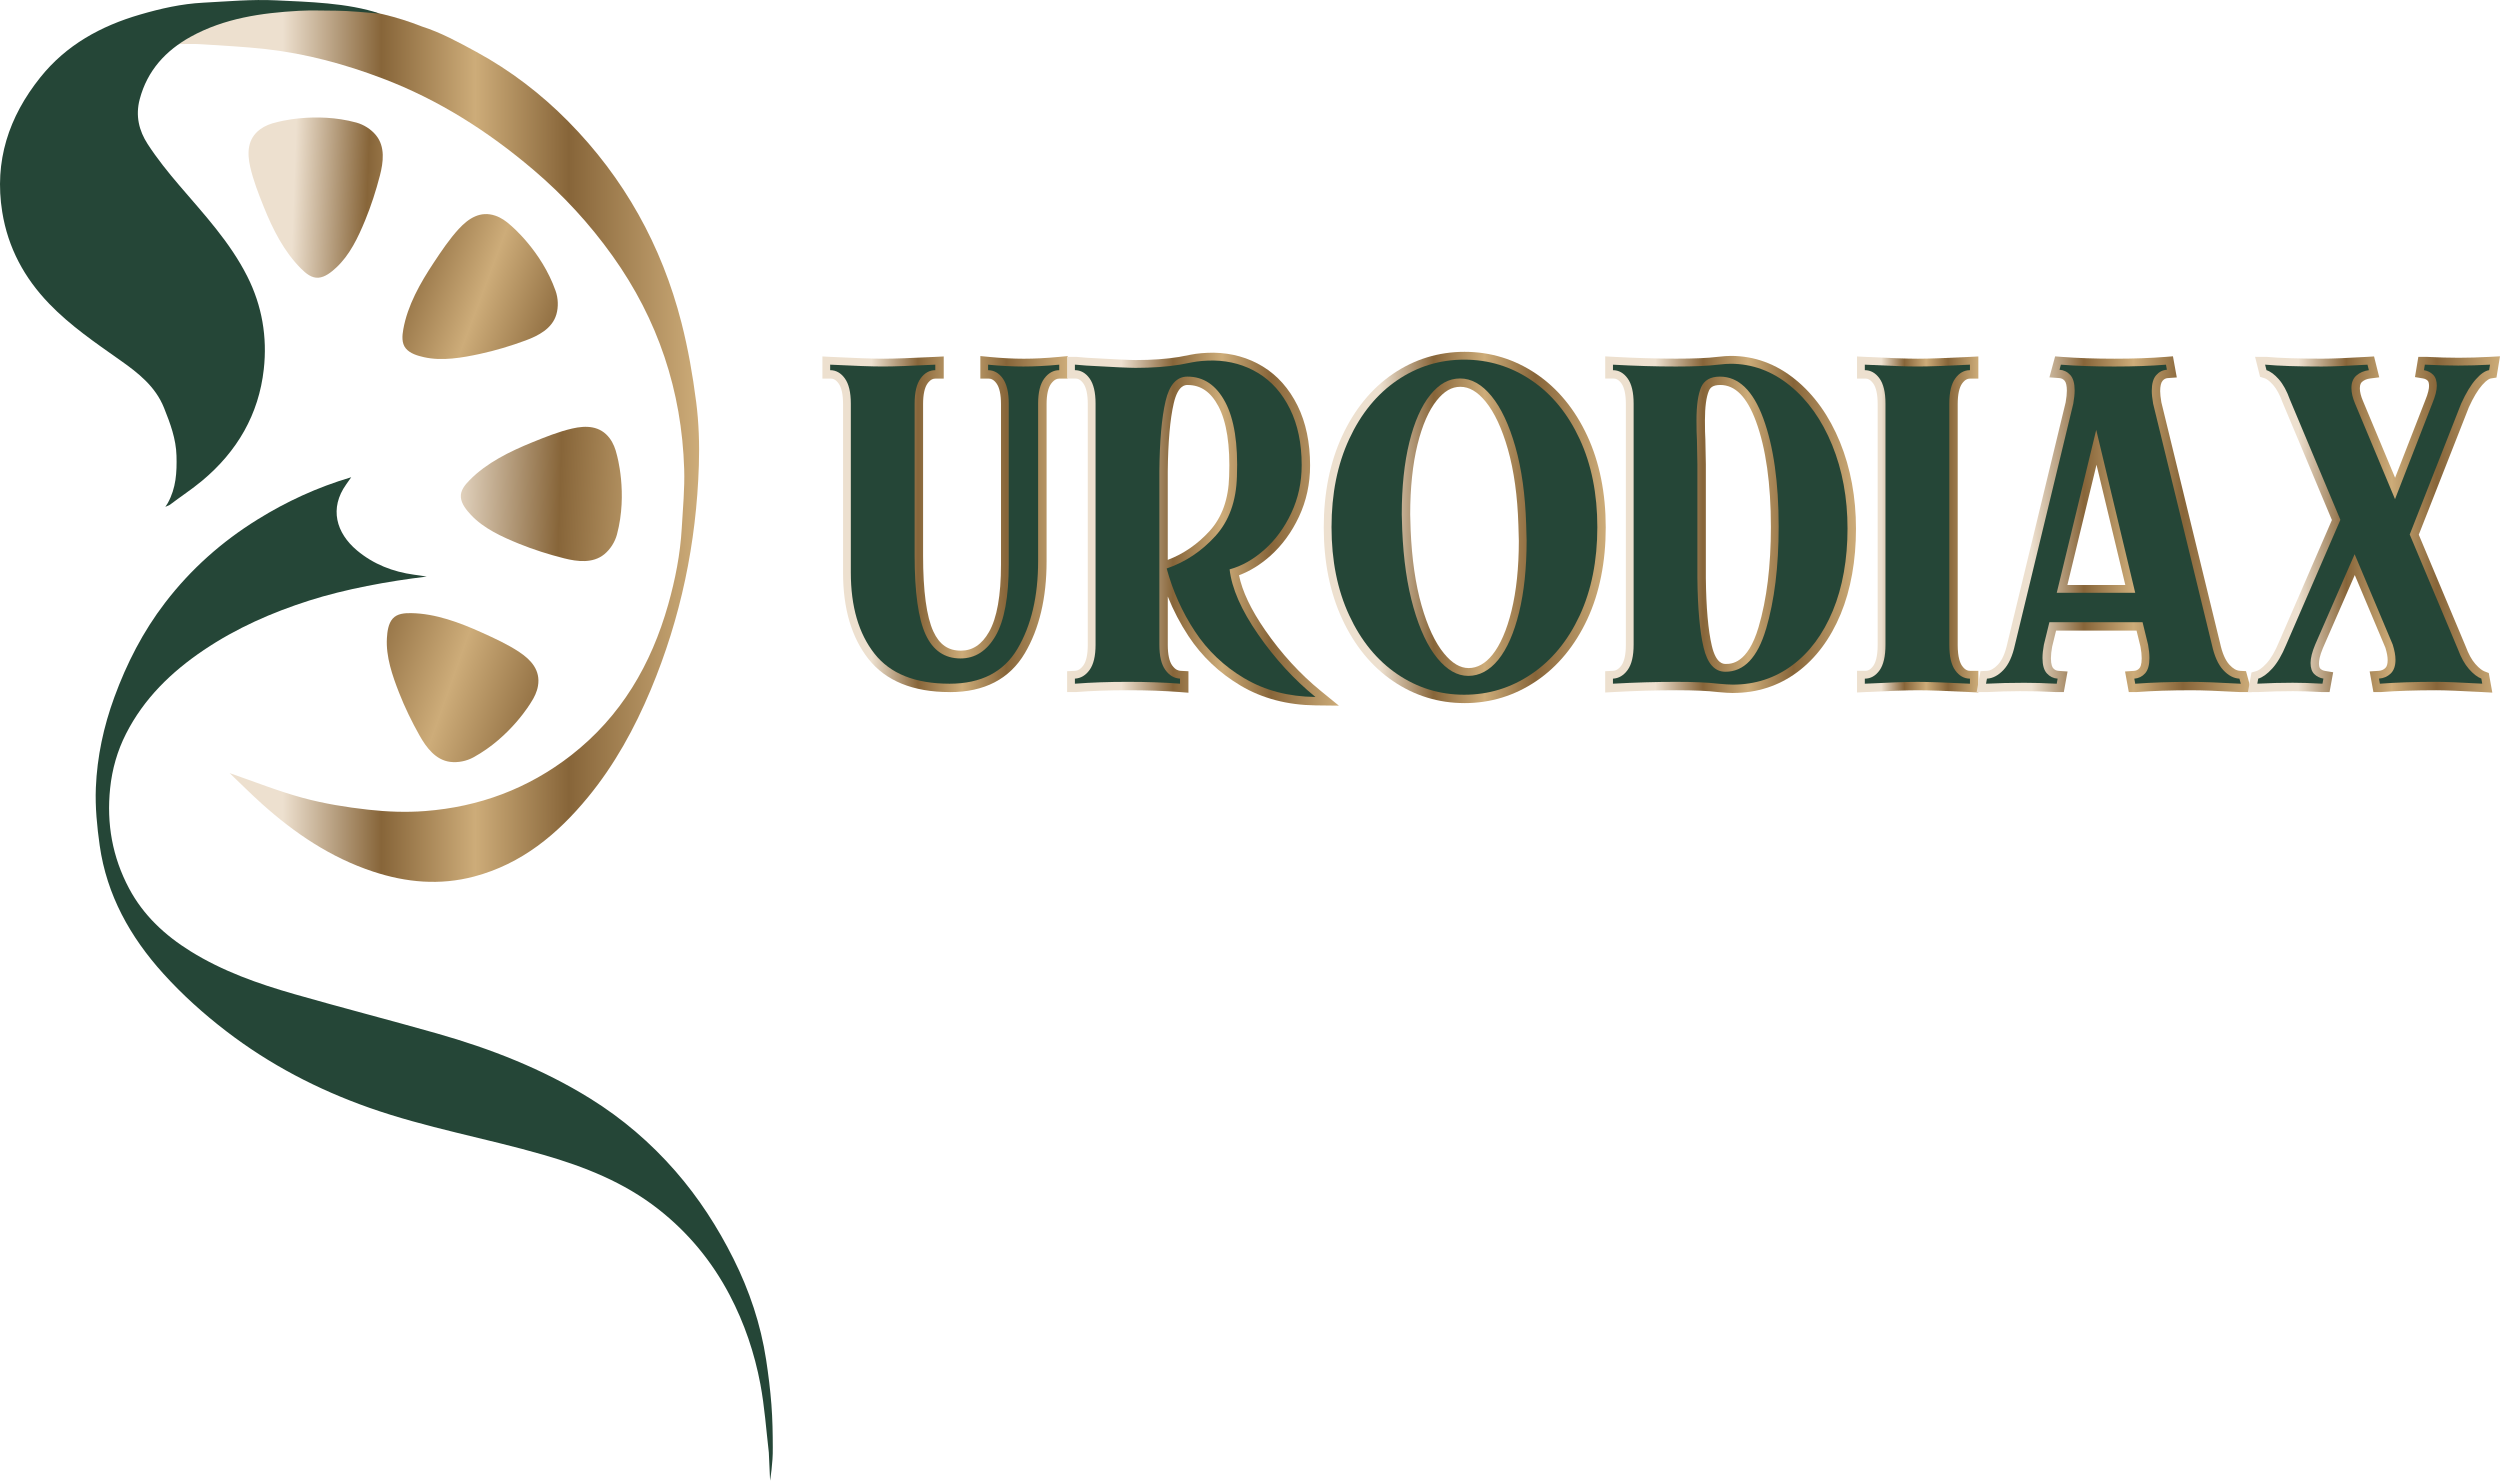 <svg xmlns="http://www.w3.org/2000/svg" xmlns:xlink="http://www.w3.org/1999/xlink" id="Layer_2" viewBox="0 0 1388.82 822.49"><defs><style>.cls-1{fill:url(#linear-gradient-12);}.cls-1,.cls-2,.cls-3,.cls-4,.cls-5,.cls-6,.cls-7,.cls-8,.cls-9,.cls-10,.cls-11,.cls-12,.cls-13{stroke-width:0px;}.cls-2{fill:url(#linear-gradient);}.cls-3{fill:url(#linear-gradient-6);}.cls-4{fill:url(#linear-gradient-11);}.cls-5{fill:url(#linear-gradient-5);}.cls-6{fill:url(#linear-gradient-2);}.cls-7{fill:url(#linear-gradient-7);}.cls-8{fill:url(#linear-gradient-3);}.cls-9{fill:url(#linear-gradient-9);}.cls-10{fill:url(#linear-gradient-8);}.cls-11{fill:url(#linear-gradient-10);}.cls-12{fill:url(#linear-gradient-4);}.cls-13{fill:#254637;}</style><linearGradient id="linear-gradient" x1="456.86" y1="291.12" x2="593.1" y2="291.12" gradientUnits="userSpaceOnUse"><stop offset=".2" stop-color="#ede0cf"></stop><stop offset=".39" stop-color="#876539"></stop><stop offset=".57" stop-color="#cdac79"></stop><stop offset=".75" stop-color="#876539"></stop><stop offset="1" stop-color="#cdac79"></stop></linearGradient><linearGradient id="linear-gradient-2" x1="592.8" y1="293.98" x2="743.76" y2="293.98" xlink:href="#linear-gradient"></linearGradient><linearGradient id="linear-gradient-3" x1="735.38" y1="293.01" x2="892.03" y2="293.01" xlink:href="#linear-gradient"></linearGradient><linearGradient id="linear-gradient-4" x1="891.73" y1="291.35" x2="1031.03" y2="291.35" xlink:href="#linear-gradient"></linearGradient><linearGradient id="linear-gradient-5" x1="1031.64" y1="291.35" x2="1099.03" y2="291.35" xlink:href="#linear-gradient"></linearGradient><linearGradient id="linear-gradient-6" x1="1098.1" y1="291.19" x2="1250.91" y2="291.19" xlink:href="#linear-gradient"></linearGradient><linearGradient id="linear-gradient-7" x1="1248.77" y1="291.35" x2="1388.82" y2="291.35" xlink:href="#linear-gradient"></linearGradient><linearGradient id="linear-gradient-8" x1="120.09" y1="107.77" x2="335.07" y2="115.42" xlink:href="#linear-gradient"></linearGradient><linearGradient id="linear-gradient-9" x1="116.4" y1="107.12" x2="381.68" y2="206.8" xlink:href="#linear-gradient"></linearGradient><linearGradient id="linear-gradient-10" x1="182.07" y1="269.63" x2="512.7" y2="280.69" xlink:href="#linear-gradient"></linearGradient><linearGradient id="linear-gradient-11" x1="73.26" y1="321.3" x2="381.78" y2="430.77" xlink:href="#linear-gradient"></linearGradient><linearGradient id="linear-gradient-12" x1="99.1" y1="246.31" x2="388.37" y2="246.31" xlink:href="#linear-gradient"></linearGradient></defs><g id="Layer_1-2"><path class="cls-2" d="m527.66,384.47c-20.4,0-35.62-6.2-45.23-18.42-9.35-11.89-14.09-27.97-14.09-47.79v-93.84c0-5.22-.85-9.16-2.46-11.39-1.74-2.41-3.33-2.72-4.51-2.72h-4.5v-12.29l4.73.24c13.26.67,23.05,1.01,29.1,1.01s15.74-.34,28.84-1.01l4.73-.24v12.3h-4.5c-1.19,0-2.77.31-4.51,2.72-1.61,2.23-2.46,6.17-2.46,11.39v84.15c0,19.82,1.92,34.03,5.71,42.23,3.35,7.26,8.21,10.65,15.29,10.65,6.49,0,11.59-3.39,15.61-10.37,4.42-7.68,6.67-20.27,6.67-37.41v-89.25c0-5.22-.85-9.16-2.46-11.39-1.74-2.41-3.33-2.72-4.51-2.72h-4.5v-12.52l4.94.48c6.78.66,13.24,1,19.2,1s12.51-.34,19.46-1l4.93-.47v12.51h-4.5c-1.21,0-2.83.32-4.69,2.79-1.66,2.22-2.54,6.13-2.54,11.33v87.46c0,20.28-4.07,37.44-12.1,51-8.48,14.32-22.48,21.59-41.61,21.59Z"></path><path class="cls-6" d="m743.76,392.01l-12.89-.15c-15.69-.18-29.7-3.87-41.64-10.96-11.84-7.03-21.6-16.29-29-27.53-4.56-6.92-8.4-14.27-11.5-21.99v26.91c0,5.22.85,9.16,2.46,11.39,1.84,2.55,3.59,2.93,4.75,2.99l4.27.22v11.94l-4.85-.38c-8.55-.67-18.21-1.01-28.72-1.01s-20.17.34-28.72,1.01h-.61s-4.5.01-4.5.01v-11.58l4.27-.22c1.15-.06,2.9-.43,4.75-2.99,1.61-2.23,2.46-6.17,2.46-11.39v-133.88c0-5.22-.85-9.16-2.46-11.39-1.74-2.41-3.33-2.72-4.51-2.72h-4.5v-12.06l5.13.02,6.06.51c14.55.84,23.62,1.26,26.97,1.26,8.9,0,16.98-.58,24.01-1.73.91-.15,3.03-.56,6.47-1.25,3.69-.74,8.02-1.11,12.87-1.11,10.03.19,19.15,2.77,27.2,7.67,8.1,4.94,14.59,12.25,19.29,21.74,4.63,9.34,6.97,20.53,6.97,33.24,0,10.14-2.07,19.7-6.16,28.43-4.07,8.68-9.45,16.03-16,21.85-5.46,4.85-11.27,8.44-17.33,10.7,1.8,8.92,6.66,19.14,14.47,30.43,9.06,13.1,19.5,24.5,31.02,33.88l9.99,8.14Zm-83.98-178.14c-1.33,0-5.36,0-7.73,10.17-2.04,8.73-3.16,21.49-3.33,37.91v49.08c8.83-3.37,16.65-8.77,23.28-16.07,6.86-7.55,10.5-17.76,10.82-30.36.65-17.19-1.37-30.28-5.98-38.96-4.21-7.92-9.79-11.76-17.06-11.76Z"></path><path class="cls-8" d="m813.58,390.59c-14.46,0-27.84-4.12-39.76-12.26h0c-11.85-8.08-21.34-19.68-28.2-34.46-6.79-14.64-10.24-31.75-10.24-50.85s3.44-36.21,10.24-50.85c6.86-14.79,16.34-26.38,28.19-34.46,11.93-8.13,25.31-12.26,39.76-12.26s27.87,4.12,39.88,12.25c11.94,8.08,21.47,19.68,28.34,34.47,6.79,14.65,10.24,31.76,10.24,50.85s-3.45,36.42-10.24,50.99c-6.87,14.71-16.4,26.26-28.33,34.34-12.01,8.13-25.43,12.25-39.88,12.25Zm-30.18-104.78l.25,8.6c.66,16,2.7,30.15,6.08,41.99,3.3,11.59,7.47,20.52,12.42,26.56,4.5,5.5,8.99,8.17,13.73,8.17s9.21-2.41,13.19-7.37h0c4.41-5.49,7.98-13.7,10.61-24.4,2.7-10.97,4.07-24.05,4.08-38.9l-.25-8.86c-.5-16.02-2.45-30.15-5.82-41.99-3.3-11.59-7.48-20.52-12.42-26.56-4.5-5.49-9.07-8.17-13.98-8.17s-9,2.45-13.07,7.5c-4.49,5.57-8.1,13.82-10.74,24.52-2.7,10.97-4.07,24.05-4.08,38.89Z"></path><path class="cls-12" d="m962.78,384.98c-1.86,0-4.75-.18-8.57-.53l-.14-.02c-5.25-.65-12.96-.99-22.9-.99-10.87,0-22.54.34-34.69,1.01l-4.75.26v-11.83l4.27-.22c1.15-.06,2.9-.43,4.75-2.99,1.61-2.23,2.46-6.17,2.46-11.39v-133.88c0-5.22-.85-9.16-2.46-11.39-1.74-2.41-3.33-2.72-4.51-2.72h-4.5v-12.32l4.75.26c12.08.67,23.75,1.01,34.69,1.01,9.97,0,17.68-.33,22.9-.99,3.34-.37,5.75-.54,7.44-.54,13.07,0,25.13,4.41,35.86,13.12,10.49,8.52,18.83,20.23,24.79,34.81,5.89,14.42,8.88,30.61,8.88,48.11s-2.86,33.79-8.5,47.37c-5.73,13.79-13.82,24.63-24.04,32.23-10.36,7.7-22.37,11.6-35.71,11.6Zm-7.14-171.11c-4.34,0-5.63,1.65-6.31,3.25-1.45,3.42-2.19,8.96-2.19,16.47,0,4.65.08,8.24.25,10.66v.22s.26,13.51.26,13.51v63.07c.17,16.38,1.28,29.08,3.32,37.73,2.37,10.05,6.41,10.05,7.73,10.05,3.01,0,12.19,0,18.25-20.49h0c4.53-15.33,6.83-34.03,6.83-55.59,0-24-2.78-43.72-8.27-58.63-5.02-13.63-11.52-20.26-19.88-20.26Z"></path><path class="cls-5" d="m1099.03,384.7l-4.73-.24c-13.17-.67-22.88-1.01-28.84-1.01s-15.76.34-29.1,1.01l-4.73.24v-12.04h4.5c1.18,0,2.77-.31,4.51-2.72,1.12-1.56,2.46-4.84,2.46-11.64v-133.88c0-5.22-.85-9.16-2.46-11.39-1.74-2.41-3.33-2.72-4.51-2.72h-4.5v-12.29l4.73.24c13.26.67,23.05,1.01,29.1,1.01s15.74-.34,28.84-1.01l4.73-.24v12.3h-4.5c-1.19,0-2.77.31-4.51,2.72-1.61,2.23-2.46,6.17-2.46,11.39v133.88c0,6.81,1.34,10.09,2.46,11.64,1.74,2.42,3.33,2.73,4.51,2.73h4.5v12.04Z"></path><path class="cls-3" d="m1250.91,384.47h-6.39c-12.15-.68-21.24-1.02-27.04-1.02-11.36,0-21.63.34-30.52,1.01h-.59s-3.76.01-3.76.01l-2.08-11.44,5.01-.35c1.22-.08,2.13-.54,2.97-1.46.47-.52,1.26-1.93,1.26-5.52,0-1.89-.22-4.06-.67-6.45l-2.19-8.94h-44.7l-2.19,8.94c-.44,2.39-.67,4.55-.67,6.45,0,3.6.79,5,1.26,5.52.84.93,1.76,1.38,2.97,1.46l5.01.35-2.08,11.44h-4.26c-13.86-.77-27.01-.6-38.28,0h-.49s-5.39,0-5.39,0l2.12-11.62,3.56-.18c2.04-.11,4.05-1.23,6.14-3.44,2.3-2.44,4.07-6.44,5.25-11.89l.02-.11,32.35-133.74c.45-2.56.67-4.74.67-6.48,0-2.62-.46-4.64-1.26-5.52-.84-.92-1.75-1.38-2.98-1.46l-5.46-.39,3.18-11.67,3.71.29c8.67.67,18.5,1.01,29.23,1.01s20.29-.34,28.45-1.01l4.06-.33,2.14,11.75-5,.36c-1.18.08-2.08.55-2.91,1.51-.86.99-1.33,3.03-1.33,5.73,0,1.57.23,3.66.67,6.22l32.63,133.85c1.18,5.47,2.92,9.48,5.17,11.93,2,2.18,3.95,3.29,5.97,3.39l3.25.17,3.17,11.63Zm-102.42-59.49h32.18l-16-66.81-16.18,66.81Z"></path><path class="cls-7" d="m1384.57,384.77l-5.7-.32c-12.15-.67-20.73-1.01-25.51-1.01-11.36,0-21.63.34-30.52,1.01h-.59s-3.76.01-3.76.01l-2.08-11.47,5.04-.33c1.5-.1,2.67-.6,3.69-1.57.85-.81,1.28-2.29,1.28-4.39,0-1.86-.42-4.17-1.26-6.87l-17.01-40.37-17.73,40.62c-1.79,4.3-2.17,6.95-2.17,8.4s.26,2.48.72,2.93c.7.7,1.54,1.11,2.66,1.3l4.51.75-2,11h-4.26c-6.03-.34-11.43-.51-16.07-.51-6.33,0-12.78.17-19.14.5h-.49s-5.39,0-5.39,0l1.98-10.87,2.69-.77c.87-.25,2.77-1.14,5.69-4.32,2.43-2.65,4.76-6.67,6.93-11.93l29.36-67.67-27.39-65.27c-1.5-4.2-3.28-7.49-5.27-9.77-2.26-2.58-3.87-3.47-4.82-3.76l-2.42-.75-2.78-11.11,6.44.02c7.12.66,17.45,1,30.69,1,5.68,0,14.17-.34,25.23-1.01l3.73-.23,2.9,11.61-5.03.63c-1.84.23-3.32.84-4.51,1.87-.54.46-1.25,1.34-1.25,3.61,0,1.94.57,4.27,1.69,6.92l17.89,42.77,16.65-42.75c1.82-4.38,2.21-6.89,2.21-8.22,0-1.43-.26-2.47-.73-2.94-.69-.69-1.54-1.1-2.66-1.29l-4.43-.74,1.87-11.25h4.29c6.65.34,12.75.51,18.13.51s11.38-.17,17.34-.5l5.61-.31-1.97,11.82-3.21.5c-.4.06-1.94.51-4.72,3.64-2.4,2.7-4.88,6.83-7.38,12.29l-27.85,70.86,26.14,62.25c1.5,4.05,3.28,7.27,5.28,9.56,2.34,2.68,4.07,3.72,5.11,4.12l2.36.91,1.98,10.91Z"></path><path class="cls-13" d="m429.31,804.47c-.02-8.07-.15-16.16-.77-24.2-.64-8.34-1.68-16.66-2.94-24.93-2.99-19.66-9.28-38.34-18.15-56.08-8.76-17.52-19.32-33.86-32.26-48.69-13.77-15.78-29.48-29.21-47.21-40.24-26.56-16.51-55.43-27.76-85.39-36.26-26.34-7.47-52.86-14.3-79.18-21.84-20.06-5.75-39.71-12.67-57.59-23.8-14.21-8.84-26.13-19.89-34.09-34.82-9.3-17.46-12.6-36-10.55-55.68,1.11-10.69,4-20.78,8.79-30.23,9.94-19.6,25.16-34.4,43.24-46.58,18.11-12.2,37.83-20.87,58.52-27.48,19.98-6.39,44.08-10.79,65.32-13.33-1.46-.3-5.92-.89-6.94-1.03-11.84-1.62-22.61-5.8-31.81-13.51-11.56-9.7-15.45-23.39-5.98-36.67.79-1.11,1.57-2.24,2.8-3.99-18.99,5.64-35.97,13.51-52.01,23.46-19.91,12.34-37.12,27.64-51.39,46.26-12.27,16-21.32,33.68-28.22,52.55-5.94,16.23-9.56,33.04-10.25,50.22-.43,10.67.64,21.52,2.14,32.13,3.91,27.5,16.9,50.74,35.31,71.12,10.6,11.73,22.33,22.29,34.88,31.93,24.15,18.55,50.78,32.44,79.46,42.57,31.64,11.17,64.74,16.91,96.89,26.2,22.81,6.59,44.65,15.2,63.63,30.04,16.76,13.11,29.94,29.09,39.8,47.87,8.19,15.6,13.8,32.21,17.04,49.44,2.35,12.52,3.23,25.32,4.7,38.01l.7,15.61s1.65-9.98,1.5-18.02Z"></path><path class="cls-10" d="m138.97,92.61c-1.73-7.73-1.52-15.56,5.55-20.78,2.68-1.98,5.88-3.18,9.11-3.91,0,0,21.37-6.08,44.31.17,4.18,1.14,8.26,3.74,10.98,7.1,5.14,6.33,4.04,14.95,2.14,22.29-2.19,8.48-4.91,16.93-8.26,25.03-3.89,9.41-8.51,19.23-16.12,26.24-2.65,2.44-6.06,5.24-9.81,5.53s-6.94-2.38-9.51-4.93c-9.58-9.51-15.86-22.02-20.83-34.42-2.89-7.21-5.86-14.73-7.56-22.33Z"></path><path class="cls-9" d="m254.95,127.09c5.37-5.82,11.93-10.1,20.24-7.27,3.16,1.08,5.96,3.03,8.4,5.27,0,0,17.16,14.11,25.07,36.53,1.44,4.09,1.62,8.92.41,13.07-2.28,7.83-10,11.83-17.11,14.45-8.22,3.03-16.72,5.6-25.28,7.45-9.96,2.16-21.04,4.11-31.14,1.84-3.52-.79-7.75-2-10.13-4.91s-1.99-7.06-1.36-10.62c2.37-13.29,9.46-25.74,16.84-36.88,4.29-6.48,8.78-13.21,14.05-18.93Z"></path><path class="cls-11" d="m317.88,238.06c7.71-1.78,15.55-1.61,20.81,5.42,2,2.67,3.21,5.86,3.96,9.09,0,0,6.21,21.33.1,44.31-1.11,4.19-3.69,8.28-7.03,11.02-6.3,5.18-14.93,4.13-22.28,2.28-8.5-2.13-16.96-4.81-25.08-8.1-9.44-3.84-19.69-8.48-26.75-16.05-2.46-2.64-5.27-6.02-5.59-9.77-.33-3.86,2.34-6.96,4.87-9.54,9.45-9.64,22.33-15.91,34.7-20.96,7.2-2.93,14.7-5.95,22.28-7.7Z"></path><path class="cls-4" d="m288.46,362.22c6.6,4.37,11.88,10.17,10.4,18.83-.56,3.29-2.04,6.36-3.86,9.13,0,0-11.19,19.19-32.06,30.58-3.8,2.07-8.54,3.02-12.83,2.49-8.09-1-13.27-7.98-17-14.59-4.3-7.63-8.19-15.61-11.39-23.77-3.72-9.49-7.41-20.12-6.78-30.45.22-3.6.74-7.97,3.23-10.79s6.65-3.09,10.27-3.04c13.5.22,26.92,5.24,39.09,10.74,7.08,3.2,14.44,6.56,20.93,10.86Z"></path><path class="cls-1" d="m386.71,223.11c-1.89-14.74-4.47-29.49-8.15-43.88-10.96-42.81-31.82-80.33-62.93-111.83-15.05-15.24-32.03-28.23-50.87-38.5-9.83-5.36-19.87-10.85-30.46-14.21-56.28-22.36-116.5-6.46-116.5-6.46l-5.13,8.75c-4.76,2.03-9.35,4.42-13.57,7.53,4.14,0,8.12-.22,12.07.04,12.18.79,24.39,1.37,36.51,2.73,22.37,2.52,43.96,8.36,65,16.36,31.04,11.79,58.53,29.35,83.74,50.79,16.6,14.12,31.2,30.01,43.85,47.71,25.33,35.43,38.47,75.03,39.82,118.45.34,10.9-.73,21.86-1.35,32.77-.82,14.45-3.6,28.58-7.53,42.49-9.45,33.41-26.21,62.16-53.97,83.76-23.86,18.57-51.11,28.65-81.09,30.96-10.49.81-21.21.4-31.68-.77-12.17-1.36-24.41-3.34-36.21-6.54-13.78-3.74-27.12-9.1-40.7-13.78,5.86,5.59,11.75,11.51,17.95,17.08,18.23,16.35,38.25,29.88,61.73,37.63,18.42,6.08,37.09,7.8,56.11,2.76,26.45-7,46.34-23.49,63.25-44.04,14.79-17.99,25.9-38.23,34.88-59.66,16.73-39.91,25.38-81.61,26.76-124.77.38-11.77-.02-23.69-1.52-35.36Z"></path><path class="cls-13" d="m153.34.19c-13.47-.66-27.05.61-40.56,1.31-11.92.62-23.49,3.24-34.96,6.59-21.87,6.37-41.05,16.9-55.46,34.94C4.86,64.93-3.3,89.5,1.24,117.75c3.2,19.92,12.28,36.69,26.17,51.07,11.7,12.12,25.53,21.55,39.21,31.2,10.06,7.09,19.72,14.58,24.52,26.6,3.43,8.58,6.66,17.16,6.91,26.58.25,9.18-.22,17.93-4.86,26.3l-1.34,2.09,2.47-1.13c5.99-4.56,12.28-8.65,18.05-13.47,19.39-16.18,31.4-36.77,34.18-61.91,1.98-17.82-.94-35.2-9.14-51.47-9.64-19.13-24.11-34.61-37.85-50.68-6.25-7.31-12.33-14.88-17.55-22.93-4.8-7.4-6.82-15.71-4.4-24.85,4.23-16.03,14.51-27.12,28.46-34.8,18.57-10.22,39.14-13.17,59.98-14.34,6.97-.39,13.99-.06,20.98-.06,6.06,0,17.96,1.1,24.02,1.62C193.27,1.51,170.72,1.04,153.34.19Z"></path><path class="cls-13" d="m485.79,363.11c-8.76-11.13-13.13-26.14-13.13-45.01v-93.84c0-6.29-1.11-10.97-3.32-14.03-2.21-3.06-4.93-4.59-8.16-4.59v-3.06c13.43.68,23.21,1.02,29.33,1.02s15.81-.34,29.07-1.02v3.06c-3.23,0-5.95,1.53-8.16,4.59-2.21,3.06-3.32,7.74-3.32,14.03v84.15c0,20.57,2.04,35.28,6.12,44.12,4.08,8.84,10.54,13.26,19.38,13.26,8.16,0,14.66-4.21,19.51-12.62s7.27-21.63,7.27-39.65v-89.25c0-6.29-1.11-10.97-3.31-14.03-2.21-3.06-4.93-4.59-8.16-4.59v-3.06c6.97.68,13.51,1.02,19.63,1.02s12.75-.34,19.89-1.02v3.06c-3.23,0-5.99,1.53-8.29,4.59s-3.44,7.74-3.44,14.03v87.46c0,19.55-3.83,35.79-11.48,48.71-7.65,12.92-20.23,19.38-37.74,19.38-19.04,0-32.94-5.57-41.69-16.7Z"></path><path class="cls-13" d="m691.35,376.88c-11.31-6.71-20.49-15.43-27.54-26.14-7.06-10.71-12.28-22.35-15.68-34.93,10.37-3.57,19.38-9.56,27.03-17.98,7.65-8.42,11.64-19.51,11.99-33.28.68-18.02-1.49-31.75-6.5-41.18-5.02-9.44-12.03-14.15-21.04-14.15-5.95,0-9.99,4.55-12.11,13.64-2.13,9.1-3.28,22.06-3.44,38.89v96.39c0,6.29,1.1,10.96,3.32,14.02,2.21,3.06,4.93,4.68,8.16,4.84v2.81c-8.67-.68-18.36-1.02-29.07-1.02s-20.4.34-29.07,1.02h-.26v-2.81c3.23-.17,5.95-1.78,8.16-4.84,2.21-3.06,3.32-7.73,3.32-14.02v-133.88c0-6.29-1.11-10.97-3.32-14.03-2.21-3.06-4.93-4.59-8.16-4.59v-3.06h.26l6.12.51c14.79.85,23.88,1.27,27.29,1.27,9.18,0,17.42-.59,24.74-1.79,1.02-.17,3.23-.59,6.63-1.27,3.4-.68,7.39-1.02,11.99-1.02,9.18.17,17.47,2.51,24.86,7.01,7.39,4.51,13.26,11.14,17.59,19.89,4.33,8.76,6.5,19.17,6.5,31.24,0,9.52-1.91,18.36-5.74,26.52-3.82,8.16-8.8,14.96-14.92,20.4-6.12,5.44-12.58,9.1-19.38,10.96,1.19,10.54,6.46,22.57,15.81,36.08,9.35,13.52,19.97,25.12,31.88,34.81-14.96-.17-28.09-3.61-39.4-10.33Z"></path><path class="cls-13" d="m776.17,374.46c-11.22-7.65-20.11-18.53-26.65-32.64-6.55-14.11-9.82-30.43-9.82-48.96s3.27-34.85,9.82-48.96c6.54-14.11,15.43-24.99,26.65-32.64,11.22-7.65,23.63-11.47,37.23-11.47s26.05,3.83,37.36,11.47c11.3,7.65,20.23,18.53,26.78,32.64,6.54,14.11,9.82,30.43,9.82,48.96s-3.28,35.06-9.82,49.09c-6.55,14.03-15.47,24.86-26.78,32.51-11.31,7.65-23.76,11.48-37.36,11.48s-26.01-3.83-37.23-11.48Zm56.23-8.03c4.84-6.03,8.67-14.75,11.47-26.14,2.8-11.39,4.21-24.73,4.21-40.04l-.25-8.92c-.51-16.49-2.51-30.85-5.99-43.09-3.49-12.24-7.91-21.63-13.26-28.18-5.36-6.54-11.18-9.82-17.47-9.82s-11.65,3.06-16.58,9.18c-4.93,6.12-8.8,14.88-11.6,26.27-2.8,11.39-4.21,24.73-4.21,40.03l.25,8.67c.68,16.49,2.76,30.85,6.25,43.09,3.48,12.24,7.91,21.63,13.26,28.18,5.35,6.55,11.09,9.82,17.21,9.82s11.86-3.02,16.7-9.05Z"></path><path class="cls-13" d="m896.05,377.01c3.23-.17,5.95-1.78,8.16-4.84,2.21-3.06,3.32-7.73,3.32-14.02v-133.88c0-6.29-1.11-10.97-3.32-14.03-2.21-3.06-4.93-4.59-8.16-4.59v-3.06c12.24.68,23.88,1.02,34.94,1.02,10.2,0,18.02-.34,23.46-1.02,3.06-.34,5.35-.51,6.88-.51,12.07,0,23.08,4.04,33.02,12.11,9.95,8.08,17.76,19.09,23.46,33.02,5.69,13.94,8.54,29.41,8.54,46.41s-2.72,32.56-8.16,45.65c-5.44,13.09-12.96,23.21-22.57,30.34-9.61,7.14-20.62,10.71-33.02,10.71-1.7,0-4.42-.17-8.16-.51-5.44-.68-13.26-1.02-23.46-1.02-11.05,0-22.7.34-34.94,1.02v-2.81Zm85.04-27.54c4.67-15.81,7.01-34.76,7.01-56.86,0-24.65-2.85-44.71-8.54-60.18-5.7-15.47-13.73-23.21-24.1-23.21-5.27,0-8.76,2-10.46,5.99-1.7,4-2.55,10.07-2.55,18.23,0,4.76.08,8.42.25,10.96l.25,13.51v62.99c.17,16.83,1.32,29.75,3.44,38.76,2.12,9.01,6.16,13.52,12.11,13.52,10.37,0,17.89-7.91,22.57-23.72Z"></path><path class="cls-13" d="m1035.96,377.01c3.23,0,5.95-1.53,8.16-4.59,2.21-3.06,3.32-7.82,3.32-14.28v-133.88c0-6.29-1.11-10.97-3.32-14.03-2.21-3.06-4.93-4.59-8.16-4.59v-3.06c13.43.68,23.21,1.02,29.33,1.02s15.81-.34,29.07-1.02v3.06c-3.23,0-5.95,1.53-8.16,4.59-2.21,3.06-3.32,7.74-3.32,14.03v133.88c0,6.46,1.1,11.22,3.32,14.28,2.21,3.06,4.93,4.59,8.16,4.59v2.81c-13.26-.68-22.95-1.02-29.07-1.02s-15.9.34-29.33,1.02v-2.81Z"></path><path class="cls-13" d="m1103.82,377.01c3.23-.17,6.29-1.78,9.18-4.84,2.89-3.06,5.01-7.73,6.38-14.02l32.38-133.88c.51-2.89.77-5.36.77-7.4,0-3.91-.81-6.76-2.42-8.54-1.62-1.79-3.61-2.76-5.99-2.93l.76-2.81c8.84.68,18.7,1.02,29.58,1.02s20.48-.34,28.81-1.02l.51,2.81c-2.38.17-4.38,1.19-5.99,3.06-1.62,1.87-2.42,4.76-2.42,8.67,0,1.87.25,4.25.76,7.14l32.64,133.88c1.36,6.29,3.44,10.96,6.25,14.02,2.8,3.06,5.82,4.68,9.05,4.84l.76,2.81h-.25c-12.24-.68-21.34-1.02-27.29-1.02-11.56,0-21.85.34-30.85,1.02h-.26l-.51-2.81c2.38-.17,4.38-1.15,5.99-2.93,1.61-1.79,2.42-4.63,2.42-8.54,0-2.21-.25-4.67-.76-7.39l-3.06-12.5h-51.76l-3.06,12.5c-.51,2.72-.77,5.19-.77,7.39,0,3.91.8,6.76,2.42,8.54,1.61,1.78,3.61,2.76,5.99,2.93l-.51,2.81h-.25c-6.12-.34-12.07-.51-17.85-.51-7.48,0-14.45.17-20.91.51h-.26l.51-2.81Zm82.36-47.68l-21.67-90.53-21.93,90.53h43.6Z"></path><path class="cls-13" d="m1254.5,377.01c2.38-.68,4.97-2.55,7.78-5.61,2.8-3.06,5.39-7.48,7.78-13.26l30.09-69.36-28.05-66.81c-1.7-4.76-3.74-8.5-6.12-11.22-2.38-2.72-4.68-4.42-6.88-5.1l-.77-3.06h.26c7.31.68,17.68,1.02,31.11,1.02,5.78,0,14.28-.34,25.5-1.02l.77,3.06c-2.72.34-5.02,1.32-6.89,2.93-1.87,1.62-2.8,3.95-2.8,7.01,0,2.55.68,5.44,2.04,8.67l22.18,53.04,20.66-53.04c1.7-4.08,2.55-7.4,2.55-9.95,0-2.72-.68-4.76-2.04-6.12-1.36-1.36-3.06-2.21-5.1-2.55l.51-3.06h.25c6.8.34,12.92.51,18.36.51s11.47-.17,17.59-.51l-.51,3.06c-2.21.34-4.68,2.04-7.39,5.1-2.72,3.06-5.44,7.57-8.16,13.52l-28.56,72.67,26.78,63.75c1.7,4.59,3.74,8.25,6.12,10.96,2.38,2.72,4.67,4.51,6.88,5.35l.51,2.81c-12.24-.68-20.83-1.02-25.75-1.02-11.56,0-21.85.34-30.85,1.02h-.26l-.51-2.81c2.55-.17,4.72-1.1,6.5-2.8,1.79-1.7,2.68-4.25,2.68-7.65,0-2.38-.51-5.18-1.53-8.42l-21.17-50.24-21.93,50.24c-1.7,4.08-2.55,7.48-2.55,10.2s.68,4.76,2.04,6.12c1.36,1.36,3.06,2.21,5.1,2.55l-.51,2.81h-.25c-6.12-.34-11.56-.51-16.32-.51-6.46,0-12.92.17-19.38.51h-.26l.51-2.81Z"></path></g></svg>